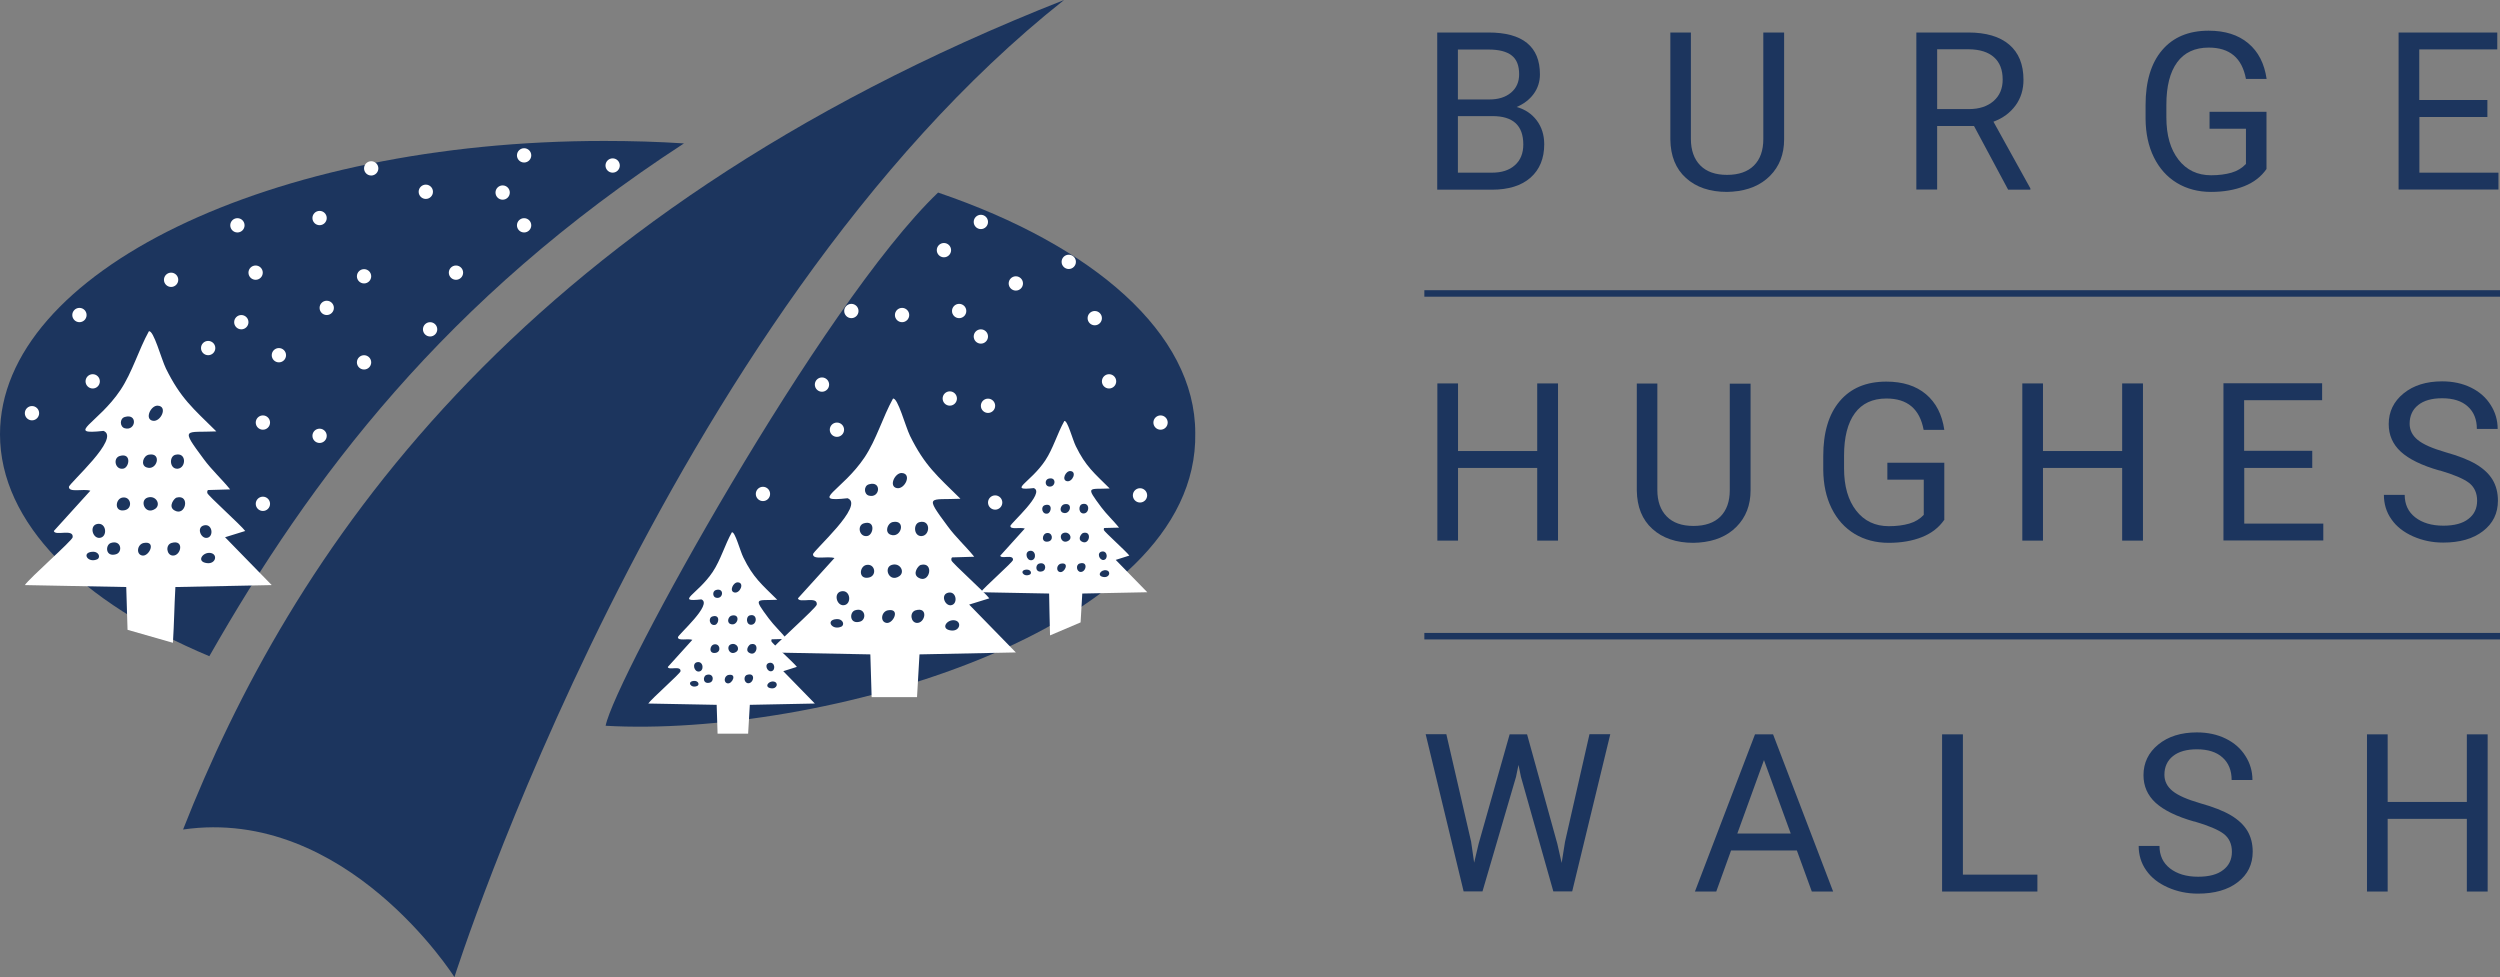 <?xml version="1.0" encoding="UTF-8"?>
<svg id="BHWxmaslogo_02" data-name="BHWxmaslogo 02" xmlns="http://www.w3.org/2000/svg" viewBox="0 0 192.28 75.15"><rect x="0" y="0" width="192.28" height="75.15" fill="#808080" stroke="none"/>
  <defs>
    <style>
      .cls-1 {
        fill: #fff;
      }

      .cls-1, .cls-2 {
        stroke-width: 0px;
      }

      .cls-2 {
        fill: #1c355e;
      }
    </style>
  </defs>
  <g id="walsh">
    <path class="cls-2" d="m113.15,64.76l.23,1.59.34-1.44,2.39-8.43h1.34l2.33,8.43.33,1.46.26-1.63,1.88-8.27h1.6l-2.93,12.09h-1.45l-2.49-8.81-.19-.92-.19.92-2.58,8.81h-1.45l-2.92-12.09h1.59l1.91,8.28Z"/>
    <path class="cls-2" d="m138.2,65.41h-5.06l-1.14,3.16h-1.64l4.62-12.09h1.39l4.62,12.09h-1.64l-1.15-3.16Zm-4.58-1.3h4.11l-2.06-5.65-2.05,5.65Z"/>
    <path class="cls-2" d="m150.97,67.27h5.73v1.3h-7.33v-12.09h1.6v10.78Z"/>
    <path class="cls-2" d="m168.77,63.19c-1.37-.39-2.36-.88-2.98-1.45-.62-.57-.93-1.28-.93-2.12,0-.95.38-1.74,1.14-2.36.76-.62,1.75-.93,2.97-.93.83,0,1.57.16,2.22.48s1.15.76,1.51,1.33c.36.56.54,1.18.54,1.85h-1.6c0-.73-.23-1.31-.7-1.73-.46-.42-1.12-.63-1.97-.63-.79,0-1.4.17-1.84.52-.44.35-.66.83-.66,1.44,0,.49.21.91.63,1.25.42.34,1.13.65,2.13.94,1,.28,1.79.59,2.36.93.57.34.99.74,1.26,1.19.27.45.41.99.41,1.6,0,.98-.38,1.76-1.15,2.35-.76.59-1.79.88-3.06.88-.83,0-1.6-.16-2.32-.48-.72-.32-1.27-.75-1.66-1.31-.39-.55-.58-1.18-.58-1.88h1.6c0,.73.27,1.31.81,1.73.54.42,1.26.64,2.16.64.84,0,1.49-.17,1.93-.52.45-.34.67-.81.67-1.4s-.21-1.05-.62-1.37c-.42-.32-1.17-.64-2.26-.96Z"/>
    <path class="cls-2" d="m191.33,68.57h-1.6v-5.59h-6.09v5.59h-1.59v-12.09h1.59v5.2h6.09v-5.2h1.6v12.09Z"/>
  </g>
  <rect id="line_2" data-name="line 2" class="cls-2" x="109.55" y="48.68" width="82.73" height=".5"/>
  <g id="hughes">
    <path class="cls-2" d="m119.83,41.58h-1.6v-5.59h-6.09v5.59h-1.59v-12.09h1.59v5.2h6.09v-5.2h1.6v12.09Z"/>
    <path class="cls-2" d="m134.64,29.49v8.22c0,1.14-.36,2.07-1.08,2.8-.71.72-1.68,1.13-2.89,1.22l-.42.02c-1.32,0-2.38-.36-3.16-1.07-.79-.71-1.18-1.7-1.2-2.95v-8.23h1.58v8.18c0,.87.24,1.55.72,2.04s1.17.73,2.06.73,1.59-.24,2.07-.72c.48-.48.72-1.16.72-2.03v-8.19h1.6Z"/>
    <path class="cls-2" d="m149.53,39.99c-.41.59-.98,1.03-1.71,1.32-.73.29-1.59.44-2.56.44s-1.86-.23-2.62-.69-1.35-1.12-1.77-1.97c-.42-.85-.63-1.84-.64-2.96v-1.05c0-1.82.42-3.23,1.27-4.23.85-1,2.04-1.5,3.58-1.5,1.26,0,2.28.32,3.05.97s1.24,1.56,1.41,2.74h-1.59c-.3-1.61-1.25-2.41-2.86-2.41-1.07,0-1.88.38-2.43,1.13-.55.75-.83,1.84-.83,3.26v.99c0,1.36.31,2.44.93,3.24.62.8,1.46,1.2,2.52,1.2.6,0,1.12-.07,1.57-.2s.82-.36,1.11-.67v-2.71h-2.8v-1.3h4.38v4.43Z"/>
    <path class="cls-2" d="m164.82,41.58h-1.6v-5.59h-6.09v5.59h-1.59v-12.09h1.59v5.2h6.09v-5.2h1.6v12.09Z"/>
    <path class="cls-2" d="m177.85,35.99h-5.24v4.28h6.08v1.3h-7.68v-12.09h7.59v1.3h-6v3.89h5.24v1.3Z"/>
    <path class="cls-2" d="m187.63,36.19c-1.37-.39-2.36-.88-2.98-1.45-.62-.57-.93-1.28-.93-2.12,0-.95.38-1.74,1.14-2.36.76-.62,1.75-.93,2.97-.93.83,0,1.57.16,2.22.48s1.15.76,1.51,1.33c.36.56.54,1.18.54,1.85h-1.6c0-.73-.23-1.31-.7-1.73-.46-.42-1.12-.63-1.97-.63-.79,0-1.4.17-1.84.52-.44.35-.66.83-.66,1.44,0,.49.21.91.63,1.25.42.34,1.13.65,2.13.94,1,.28,1.79.59,2.36.93.57.34.99.74,1.26,1.19.27.45.41.99.41,1.6,0,.98-.38,1.76-1.15,2.35-.76.59-1.79.88-3.06.88-.83,0-1.6-.16-2.32-.48-.72-.32-1.27-.75-1.66-1.31-.39-.55-.58-1.18-.58-1.88h1.6c0,.73.27,1.31.81,1.73.54.42,1.26.64,2.16.64.84,0,1.49-.17,1.93-.52.45-.34.67-.81.67-1.4s-.21-1.05-.62-1.37c-.42-.32-1.17-.64-2.26-.96Z"/>
  </g>
  <rect id="line_1" data-name="line 1" class="cls-2" x="109.55" y="22.32" width="82.73" height=".5"/>
  <g id="burge">
    <path class="cls-2" d="m110.54,14.58V2.5h3.95c1.31,0,2.3.27,2.96.81.66.54.99,1.34.99,2.41,0,.56-.16,1.06-.48,1.5s-.76.77-1.31,1.01c.65.18,1.17.53,1.55,1.04.38.51.57,1.12.57,1.83,0,1.08-.35,1.94-1.05,2.56s-1.7.93-2.98.93h-4.19Zm1.59-6.93h2.41c.7,0,1.25-.17,1.67-.52.42-.35.63-.82.63-1.42,0-.67-.19-1.15-.58-1.45-.39-.3-.98-.45-1.77-.45h-2.36v3.85Zm0,1.28v4.35h2.63c.74,0,1.33-.19,1.76-.58.43-.38.64-.92.64-1.59,0-1.46-.79-2.18-2.37-2.18h-2.66Z"/>
    <path class="cls-2" d="m137.22,2.5v8.22c0,1.14-.36,2.07-1.08,2.8-.71.72-1.68,1.13-2.89,1.22l-.42.02c-1.32,0-2.38-.36-3.16-1.07-.79-.71-1.18-1.7-1.2-2.95V2.5h1.58v8.18c0,.87.24,1.55.72,2.04s1.17.73,2.06.73,1.59-.24,2.07-.72c.48-.48.72-1.16.72-2.03V2.5h1.6Z"/>
    <path class="cls-2" d="m151.83,9.69h-2.84v4.89h-1.6V2.5h4c1.36,0,2.41.31,3.14.93.73.62,1.1,1.52,1.1,2.71,0,.75-.2,1.41-.61,1.97-.41.56-.97.98-1.7,1.25l2.84,5.13v.1h-1.71l-2.62-4.89Zm-2.84-1.3h2.45c.79,0,1.42-.21,1.89-.62s.7-.96.7-1.65c0-.75-.22-1.32-.67-1.72s-1.09-.6-1.93-.61h-2.44v4.59Z"/>
    <path class="cls-2" d="m174.32,13c-.41.59-.98,1.03-1.71,1.32-.73.29-1.59.44-2.56.44s-1.86-.23-2.62-.69-1.35-1.12-1.77-1.97c-.42-.85-.63-1.84-.64-2.96v-1.05c0-1.82.42-3.23,1.27-4.23.85-1,2.04-1.5,3.58-1.5,1.26,0,2.28.32,3.05.97.77.64,1.24,1.56,1.41,2.74h-1.59c-.3-1.61-1.25-2.41-2.86-2.41-1.07,0-1.88.38-2.43,1.13-.55.75-.83,1.84-.83,3.26v.99c0,1.36.31,2.44.93,3.24.62.8,1.46,1.2,2.51,1.2.6,0,1.12-.07,1.57-.2s.82-.36,1.11-.67v-2.71h-2.8v-1.3h4.38v4.43Z"/>
    <path class="cls-2" d="m191.32,9h-5.24v4.28h6.08v1.3h-7.68V2.5h7.59v1.3h-6v3.89h5.24v1.3Z"/>
  </g>
  <path id="arc_right" data-name="arc right" class="cls-2" d="m46.57,55.82c16.3.93,45.64-7.18,45.36-22.52,0-7.66-7.82-14.42-19.78-18.49-8.95,8.55-24.87,37.4-25.57,41.01"/>
  <path id="swoosh" class="cls-2" d="m14.08,63.8C22.28,42.94,39.28,16.75,81.84,0c-30.77,24.38-46.89,75.15-46.89,75.15,0,0-8.32-13.16-20.87-11.35"/>
  <path id="arc_left" data-name="arc left" class="cls-2" d="m52.61,11.03c-2-.13-4.05-.19-6.12-.19C20.82,10.83,0,20.93,0,33.4,0,40.22,6.24,46.34,16.1,50.47c7.77-13.64,18.11-27.48,36.52-39.45"/>
  <path class="cls-1" d="m74.54,46.5q.78-.24,1.55-.48c-.31-.43-2.85-2.71-2.91-2.91-.02-.07-.02-.2.05-.24l1.7-.05c-.64-.79-1.43-1.51-2.03-2.33-1.85-2.49-1.43-2.02.97-2.13-1.79-1.77-2.74-2.53-3.88-4.84-.35-.72-.95-2.98-1.31-2.86-.79,1.43-1.27,3.14-2.18,4.51-1.72,2.58-4.35,3.49-1.31,3.15,1.36.53-2.66,4.04-2.66,4.31,0,.46,1.09.12,1.65.29q-1.4,1.55-2.81,3.1c.09.41,1.53-.21,1.45.48-.03.26-3.32,3.14-3.68,3.68l7.8.15q.05,1.65.1,3.29h3.49q.1-1.65.19-3.29,3.71-.07,7.41-.15-1.79-1.84-3.59-3.68Zm-9.84,1.7c-.71.31-1.22-.51-.39-.58.54-.05.68.45.39.58Zm.19-1.65c-.55.04-.8-.94-.19-1.07.73-.15.83,1.02.19,1.07Zm3.78-6.4c1.05-.2.64,1.3-.19.97-.45-.18-.24-.88.19-.97Zm-2.23.1c.91-.27.75.86.29.97-.63.14-.85-.8-.29-.97Zm-.29,7.56c-.82.24-.84-.72-.39-.87.8-.26.93.71.39.87Zm.68-3.39c-.84.18-.74-.87-.19-.97.67-.12.83.83.19.97Zm0-6.3c-.39-.1-.42-.75,0-.87,1.01-.3.86,1.1,0,.87Zm1.36,9.79c-.52-.07-.42-.87.1-.97.99-.18.42,1.04-.1.97Zm.97-3.59c-.77.51-1.23-.66-.58-.87.65-.21,1.06.55.58.87Zm-.19-6.78c-.64-.13-.14-1.19.39-1.16.81.05.23,1.29-.39,1.16Zm1.74,2.62c.88-.23.85,1.01.19,1.07-.62.05-.69-.93-.19-1.07Zm-.19,7.75c-.48-.02-.59-.82-.1-.97,1.01-.3.74,1,.1.97Zm.1-3.49c-.47-.3.01-.92.19-.97,1.08-.28.7,1.53-.19.97Zm2.33,1.16c.63-.12.74.9.19.97-.48.06-.83-.85-.19-.97Zm.19,2.91c-.85-.11-.31-.88.29-.78.57.1.4.87-.29.78Z"/>
  <path class="cls-1" d="m17.31,41.32q.78-.24,1.55-.48c-.31-.43-2.85-2.71-2.91-2.91-.02-.07-.02-.2.05-.24l1.7-.05c-.64-.79-1.43-1.51-2.03-2.33-1.85-2.49-1.43-2.02.97-2.13-1.79-1.77-2.74-2.53-3.88-4.84-.35-.72-.95-2.98-1.31-2.86-.79,1.43-1.27,3.14-2.18,4.51-1.72,2.58-4.35,3.49-1.31,3.15,1.36.53-2.66,4.04-2.66,4.31,0,.46,1.09.12,1.65.29q-1.4,1.55-2.81,3.1c.09.41,1.53-.21,1.45.48-.03.26-3.32,3.14-3.68,3.68l7.8.15q.05,1.65.1,3.29l3.49,1c.1-1.65.1-2.65.19-4.29q3.71-.07,7.41-.15-1.79-1.84-3.59-3.68Zm-9.84,1.7c-.71.31-1.22-.51-.39-.58.54-.05.68.45.39.58Zm.19-1.65c-.55.04-.8-.94-.19-1.07.73-.15.83,1.02.19,1.07Zm3.78-6.4c1.05-.2.64,1.3-.19.97-.45-.18-.24-.88.19-.97Zm-2.23.1c.91-.27.75.86.29.97-.63.14-.85-.8-.29-.97Zm-.29,7.56c-.82.24-.84-.72-.39-.87.8-.26.93.71.39.87Zm.68-3.39c-.84.18-.74-.87-.19-.97.67-.12.83.83.19.97Zm0-6.3c-.39-.1-.42-.75,0-.87,1.01-.3.86,1.1,0,.87Zm1.36,9.79c-.52-.07-.42-.87.1-.97.99-.18.42,1.04-.1.97Zm.97-3.59c-.77.51-1.23-.66-.58-.87.65-.21,1.06.55.58.87Zm-.19-6.78c-.64-.13-.14-1.19.39-1.16.81.05.23,1.29-.39,1.16Zm1.74,2.62c.88-.23.85,1.01.19,1.07-.62.05-.69-.93-.19-1.07Zm-.19,7.75c-.48-.02-.59-.82-.1-.97,1.01-.3.74,1,.1.97Zm.1-3.49c-.47-.3.01-.92.19-.97,1.08-.28.7,1.53-.19.97Zm2.33,1.16c.63-.12.74.9.19.97-.48.06-.83-.85-.19-.97Zm.19,2.91c-.85-.11-.31-.88.29-.78.57.1.4.87-.29.78Z"/>
  <path class="cls-1" d="m60.25,51.62q.52-.16,1.04-.33c-.21-.29-1.92-1.83-1.96-1.96-.01-.04-.01-.14.03-.16l1.14-.03c-.43-.53-.96-1.02-1.37-1.57-1.25-1.68-.96-1.36.65-1.44-1.2-1.19-1.85-1.7-2.61-3.26-.24-.48-.64-2.01-.88-1.93-.54.96-.86,2.12-1.47,3.04-1.16,1.74-2.93,2.35-.88,2.12.92.36-1.79,2.72-1.8,2.91,0,.31.73.08,1.11.2q-.95,1.04-1.89,2.09c.06.28,1.03-.14.98.33-.02.17-2.24,2.12-2.48,2.48l5.26.1q.03,1.11.07,2.22h2.35q.07-1.11.13-2.22,2.5-.05,5-.1-1.21-1.24-2.42-2.48Zm-6.63,1.14c-.48.21-.82-.34-.26-.39.37-.03.46.31.26.39Zm.13-1.11c-.37.03-.54-.64-.13-.72.49-.1.56.69.13.72Zm2.55-4.31c.71-.14.43.88-.13.65-.3-.12-.16-.6.13-.65Zm-1.5.07c.61-.18.5.58.2.65-.42.1-.57-.54-.2-.65Zm-.2,5.09c-.55.16-.57-.49-.26-.59.54-.17.62.48.26.59Zm.46-2.29c-.57.12-.5-.58-.13-.65.45-.08.56.56.13.65Zm0-4.24c-.26-.07-.28-.5,0-.59.68-.2.58.74,0,.59Zm.91,6.59c-.35-.05-.28-.59.07-.65.67-.12.28.7-.07.65Zm.65-2.42c-.52.34-.83-.44-.39-.59.44-.14.72.37.39.59Zm-.13-4.57c-.43-.09-.1-.8.26-.78.54.03.16.87-.26.78Zm1.18,1.76c.59-.16.58.68.13.72-.42.04-.46-.63-.13-.72Zm-.13,5.22c-.32-.02-.39-.56-.07-.65.68-.2.5.67.07.65Zm.07-2.35c-.32-.2,0-.62.13-.65.73-.19.47,1.03-.13.65Zm1.57.78c.43-.08.5.6.13.65-.32.04-.56-.57-.13-.65Zm.13,1.96c-.57-.08-.21-.59.2-.52.39.07.27.58-.2.52Z"/>
  <path class="cls-1" d="m85.82,43.06q.52-.16,1.04-.33c-.21-.29-1.92-1.83-1.96-1.96-.01-.04-.01-.14.03-.16l1.14-.03c-.43-.53-.96-1.02-1.37-1.57-1.25-1.68-.96-1.36.65-1.44-1.2-1.19-1.85-1.7-2.61-3.26-.24-.48-.64-2.01-.88-1.93-.54.96-.86,2.12-1.47,3.04-1.16,1.74-2.93,2.35-.88,2.12.92.36-1.79,2.72-1.8,2.91,0,.31.73.08,1.11.2q-.95,1.04-1.89,2.09c.06.28,1.03-.14.98.33-.02.17-2.24,2.12-2.48,2.48l5.26.1c.03,1.11.03,2.11.07,3.22l2.35-1q.07-1.11.13-2.22,2.5-.05,5-.1-1.21-1.24-2.42-2.48Zm-6.63,1.14c-.48.21-.82-.34-.26-.39.37-.03.46.31.26.39Zm.13-1.11c-.37.03-.54-.64-.13-.72.49-.1.56.69.13.72Zm2.55-4.31c.71-.14.43.88-.13.65-.3-.12-.16-.6.13-.65Zm-1.5.07c.61-.18.5.58.2.65-.42.1-.57-.54-.2-.65Zm-.2,5.09c-.55.16-.57-.49-.26-.59.54-.17.62.48.26.59Zm.46-2.29c-.57.12-.5-.58-.13-.65.45-.08.56.56.13.65Zm0-4.24c-.26-.07-.28-.5,0-.59.68-.2.58.74,0,.59Zm.91,6.59c-.35-.05-.28-.59.07-.65.67-.12.28.7-.07.65Zm.65-2.42c-.52.34-.83-.44-.39-.59.44-.14.72.37.39.59Zm-.13-4.57c-.43-.09-.1-.8.26-.78.54.03.16.87-.26.78Zm1.18,1.76c.59-.16.58.68.13.72-.42.04-.46-.63-.13-.72Zm-.13,5.22c-.32-.02-.39-.56-.07-.65.68-.2.5.67.07.65Zm.07-2.35c-.32-.2,0-.62.13-.65.73-.19.47,1.03-.13.65Zm1.57.78c.43-.08.5.6.13.65-.32.04-.56-.57-.13-.65Zm.13,1.96c-.57-.08-.21-.59.2-.52.39.07.27.58-.2.52Z"/>
  <g>
    <circle class="cls-1" cx="19.66" cy="20.97" r=".55"/>
    <circle class="cls-1" cx="24.58" cy="16.77" r=".55"/>
    <circle class="cls-1" cx="25.13" cy="23.68" r=".55"/>
    <circle class="cls-1" cx="21.45" cy="27.32" r=".55"/>
    <circle class="cls-1" cx="13.16" cy="21.52" r=".55"/>
    <circle class="cls-1" cx="6.11" cy="24.23" r=".55"/>
    <circle class="cls-1" cx="20.22" cy="32.5" r=".55"/>
    <circle class="cls-1" cx="24.58" cy="33.52" r=".55"/>
    <circle class="cls-1" cx="28" cy="27.87" r=".55"/>
    <circle class="cls-1" cx="28" cy="21.25" r=".55"/>
    <circle class="cls-1" cx="32.75" cy="14.75" r=".55"/>
    <circle class="cls-1" cx="38.66" cy="14.81" r=".55"/>
    <circle class="cls-1" cx="35.07" cy="20.97" r=".55"/>
    <circle class="cls-1" cx="40.31" cy="17.33" r=".55"/>
    <circle class="cls-1" cx="47.12" cy="12.73" r=".55"/>
    <circle class="cls-1" cx="40.31" cy="11.95" r=".55"/>
    <circle class="cls-1" cx="28.55" cy="12.95" r=".55"/>
    <circle class="cls-1" cx="33.08" cy="25.33" r=".55"/>
    <circle class="cls-1" cx="18.26" cy="17.33" r=".55"/>
    <circle class="cls-1" cx="16.01" cy="26.77" r=".55"/>
    <circle class="cls-1" cx="18.56" cy="24.78" r=".55"/>
    <circle class="cls-1" cx="2.46" cy="31.78" r=".55"/>
    <circle class="cls-1" cx="7.13" cy="29.33" r=".55"/>
    <circle class="cls-1" cx="20.22" cy="38.75" r=".55"/>
    <circle class="cls-1" cx="58.68" cy="37.99" r=".55"/>
    <circle class="cls-1" cx="64.37" cy="33.05" r=".55"/>
    <circle class="cls-1" cx="63.22" cy="29.58" r=".55"/>
    <circle class="cls-1" cx="69.38" cy="24.23" r=".55"/>
    <circle class="cls-1" cx="72.6" cy="19.24" r=".55"/>
    <circle class="cls-1" cx="78.13" cy="21.8" r=".55"/>
    <circle class="cls-1" cx="75.99" cy="31.21" r=".55"/>
    <circle class="cls-1" cx="75.44" cy="25.88" r=".55"/>
    <circle class="cls-1" cx="85.3" cy="29.33" r=".55"/>
    <circle class="cls-1" cx="84.2" cy="24.47" r=".55"/>
    <circle class="cls-1" cx="82.2" cy="20.14" r=".55"/>
    <circle class="cls-1" cx="89.26" cy="32.5" r=".55"/>
    <circle class="cls-1" cx="87.68" cy="38.1" r=".55"/>
    <circle class="cls-1" cx="76.54" cy="38.65" r=".55"/>
    <circle class="cls-1" cx="73.05" cy="30.65" r=".55"/>
    <circle class="cls-1" cx="73.77" cy="23.92" r=".55"/>
    <circle class="cls-1" cx="65.48" cy="23.92" r=".55"/>
    <circle class="cls-1" cx="75.44" cy="17.07" r=".55"/>
  </g>
</svg>